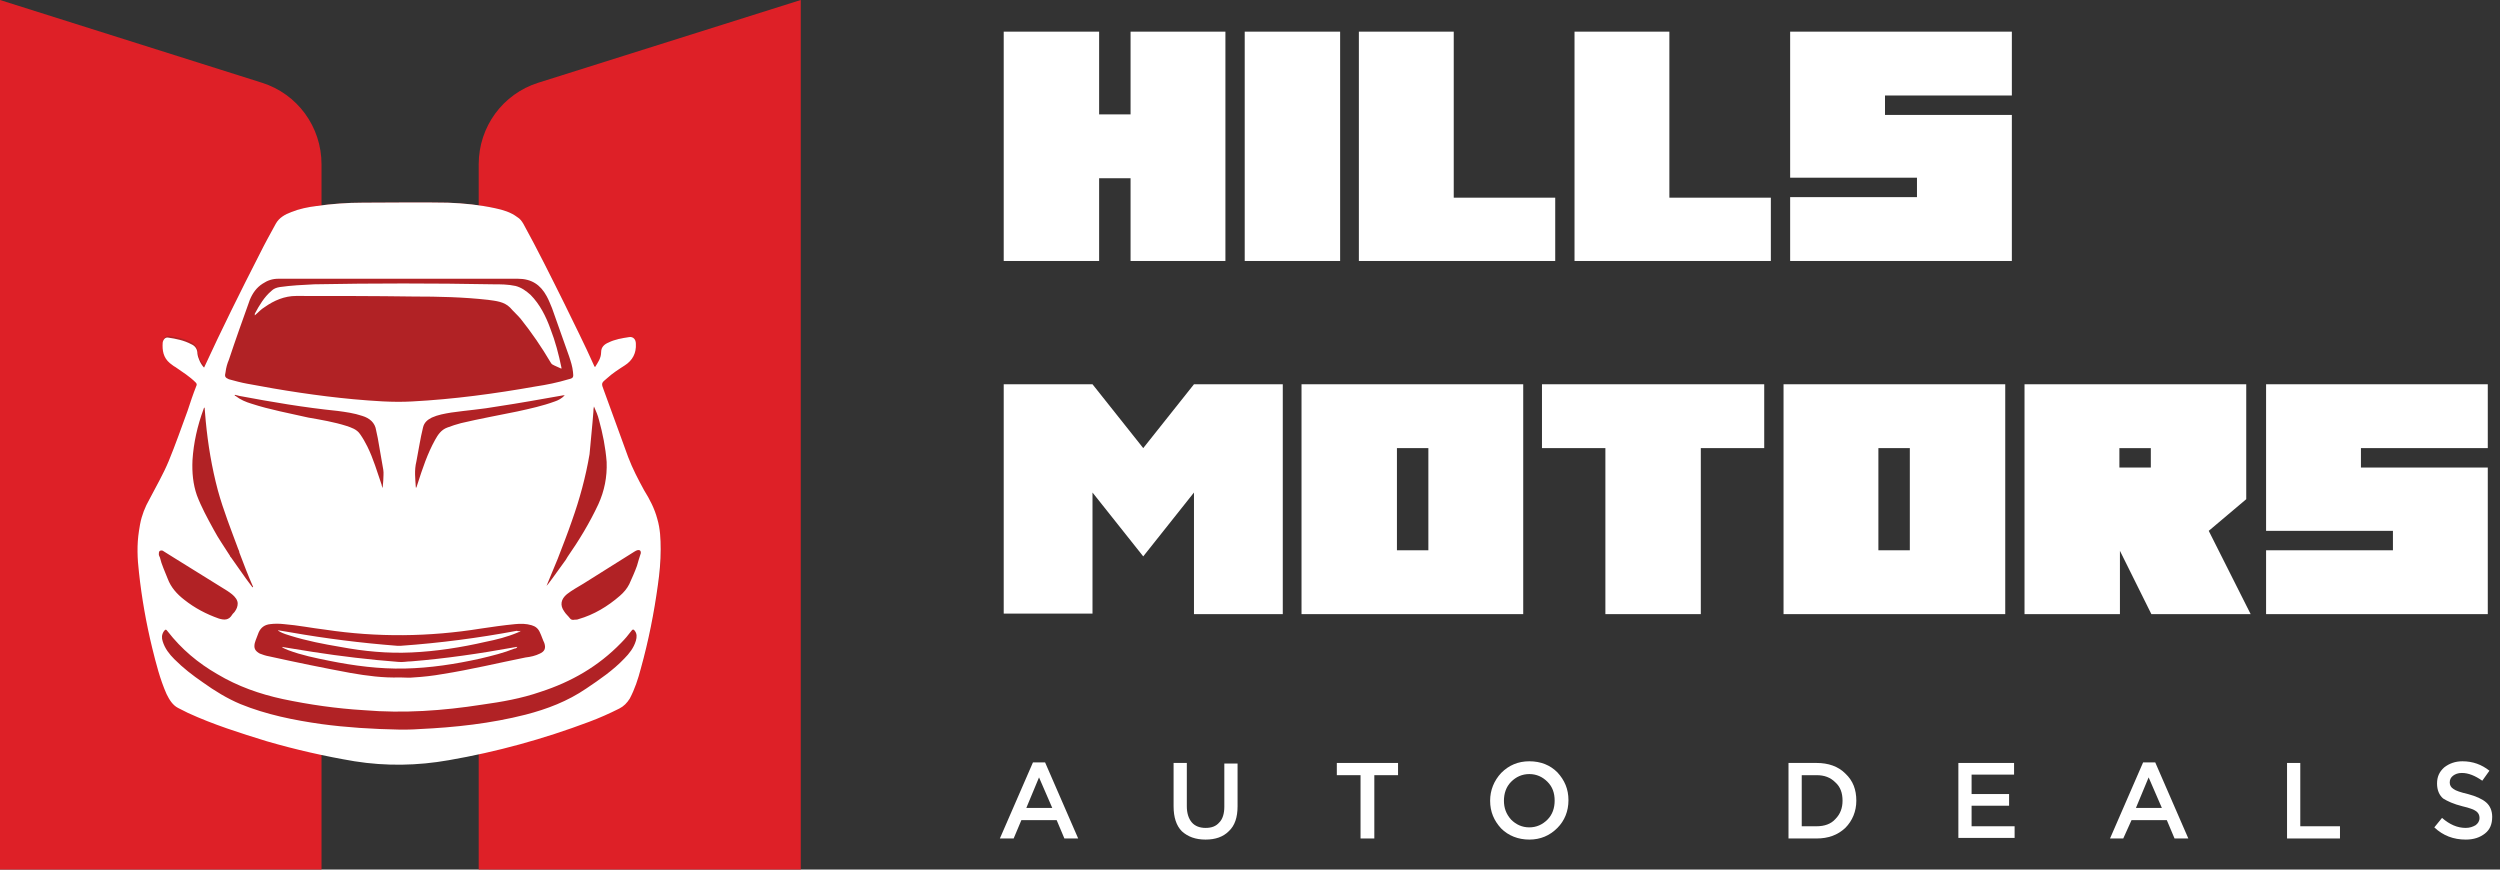 <?xml version="1.0" encoding="UTF-8"?> <svg xmlns="http://www.w3.org/2000/svg" width="115" height="40" viewBox="0 0 115 40" fill="none"><rect x="0" y="0" width="115" height="40" fill="#333333" stroke="none"/> <g clip-path="url(#clip0)"> <path d="M45.994 38.57L47.516 35.07H48.074L49.596 38.57H48.962L48.607 37.727H46.983L46.628 38.57H45.994ZM47.211 37.165H48.404L47.795 35.76L47.211 37.165Z" fill="white"></path> <path d="M55.456 38.621C55 38.621 54.645 38.493 54.365 38.238C54.112 37.982 53.985 37.599 53.985 37.088V35.096H54.594V37.088C54.594 37.395 54.67 37.65 54.822 37.829C54.974 38.008 55.203 38.084 55.456 38.084C55.735 38.084 55.938 38.008 56.09 37.829C56.243 37.676 56.319 37.42 56.319 37.114V35.121H56.928V37.088C56.928 37.599 56.801 37.982 56.522 38.238C56.268 38.493 55.913 38.621 55.456 38.621Z" fill="white"></path> <path d="M62.585 38.57V35.658H61.494V35.096H64.31V35.658H63.219V38.57H62.585Z" fill="white"></path> <path d="M71.641 38.084C71.286 38.442 70.855 38.621 70.348 38.621C69.84 38.621 69.384 38.442 69.054 38.11C68.724 37.752 68.546 37.344 68.546 36.833C68.546 36.347 68.724 35.913 69.054 35.556C69.409 35.198 69.84 35.019 70.348 35.019C70.88 35.019 71.312 35.198 71.641 35.53C71.971 35.888 72.149 36.296 72.149 36.807C72.149 37.318 71.971 37.752 71.641 38.084ZM69.51 37.701C69.739 37.931 70.018 38.059 70.348 38.059C70.677 38.059 70.956 37.931 71.185 37.701C71.413 37.471 71.514 37.165 71.514 36.833C71.514 36.475 71.413 36.194 71.185 35.964C70.956 35.734 70.677 35.607 70.348 35.607C70.018 35.607 69.739 35.734 69.51 35.964C69.282 36.194 69.181 36.501 69.181 36.833C69.181 37.165 69.282 37.446 69.51 37.701Z" fill="white"></path> <path d="M82.271 38.57V35.096H83.565C84.097 35.096 84.554 35.249 84.884 35.581C85.239 35.913 85.391 36.322 85.391 36.833C85.391 37.318 85.214 37.752 84.884 38.084C84.529 38.416 84.097 38.57 83.565 38.57H82.271ZM82.88 38.008H83.565C83.92 38.008 84.224 37.906 84.427 37.676C84.656 37.446 84.757 37.165 84.757 36.833C84.757 36.475 84.656 36.194 84.427 35.99C84.199 35.76 83.92 35.658 83.565 35.658H82.88V38.008Z" fill="white"></path> <path d="M90.085 38.57V35.096H92.647V35.632H90.693V36.526H92.418V37.063H90.693V38.008H92.672V38.544H90.085V38.57Z" fill="white"></path> <path d="M97.061 38.57L98.583 35.07H99.141L100.663 38.57H100.029L99.674 37.727H98.05L97.67 38.57H97.061ZM98.253 37.165H99.446L98.837 35.76L98.253 37.165Z" fill="white"></path> <path d="M105.204 38.57V35.096H105.813V38.008H107.639V38.57H105.204Z" fill="white"></path> <path d="M113.424 38.621C112.865 38.621 112.383 38.442 111.978 38.059L112.333 37.624C112.688 37.931 113.043 38.084 113.424 38.084C113.601 38.084 113.753 38.033 113.88 37.957C113.982 37.88 114.058 37.778 114.058 37.624C114.058 37.497 114.007 37.395 113.906 37.318C113.804 37.241 113.601 37.165 113.271 37.088C112.865 36.986 112.586 36.858 112.383 36.73C112.206 36.577 112.104 36.347 112.104 36.041C112.104 35.734 112.206 35.505 112.434 35.3C112.663 35.121 112.942 35.019 113.271 35.019C113.753 35.019 114.159 35.172 114.514 35.453L114.185 35.913C113.855 35.683 113.55 35.556 113.246 35.556C113.068 35.556 112.942 35.607 112.84 35.683C112.739 35.76 112.688 35.862 112.688 35.99C112.688 36.117 112.739 36.22 112.865 36.296C112.967 36.373 113.195 36.45 113.525 36.526C113.906 36.628 114.185 36.756 114.362 36.909C114.54 37.063 114.641 37.292 114.641 37.573C114.641 37.906 114.54 38.161 114.311 38.34C114.083 38.519 113.804 38.621 113.424 38.621Z" fill="white"></path> <path d="M14.79 40H0L0 0L12.05 3.806C13.674 4.317 14.79 5.824 14.79 7.561L14.79 40Z" fill="#DE2027"></path> <path d="M22.045 40H36.835L36.835 0L24.76 3.806C23.136 4.317 22.02 5.824 22.02 7.561L22.02 40H22.045Z" fill="#DE2027"></path> <path d="M30.417 25.211C30.417 25.747 30.367 26.309 30.291 26.846C30.113 28.148 29.859 29.425 29.504 30.702C29.377 31.162 29.225 31.648 28.997 32.082C28.895 32.286 28.718 32.439 28.515 32.541C28.058 32.797 27.601 32.976 27.119 33.154C25.039 33.946 22.883 34.534 20.676 34.917C19.23 35.172 17.784 35.172 16.338 34.943C14.968 34.738 13.623 34.406 12.304 34.023C11.061 33.665 9.843 33.257 8.676 32.72C8.524 32.644 8.372 32.567 8.22 32.49C7.941 32.363 7.788 32.107 7.687 31.852C7.383 31.188 7.205 30.473 7.027 29.732C6.748 28.582 6.545 27.433 6.418 26.258C6.342 25.619 6.317 24.981 6.418 24.342C6.444 24.24 6.444 24.138 6.469 24.036C6.545 23.627 6.723 23.244 6.901 22.886C7.205 22.299 7.535 21.737 7.788 21.124C8.093 20.358 8.372 19.591 8.651 18.825C8.778 18.442 8.93 18.059 9.057 17.676C9.082 17.599 9.082 17.573 9.031 17.522C8.752 17.241 8.423 17.012 8.093 16.807C8.017 16.756 7.941 16.679 7.839 16.628C7.535 16.398 7.459 16.066 7.509 15.683C7.509 15.556 7.636 15.453 7.763 15.453C8.144 15.505 8.499 15.581 8.829 15.76C9.006 15.862 9.082 16.015 9.108 16.194C9.108 16.398 9.26 16.679 9.412 16.833C10.224 15.07 11.086 13.333 11.974 11.596C12.177 11.188 12.431 10.728 12.685 10.294C12.837 10.013 13.116 9.86 13.395 9.757C13.775 9.604 14.156 9.553 14.562 9.476C15.272 9.374 15.982 9.323 16.693 9.323C17.987 9.323 19.306 9.298 20.6 9.323C21.335 9.349 22.046 9.425 22.781 9.579C23.137 9.655 23.492 9.757 23.796 9.987C23.923 10.064 23.999 10.192 24.075 10.294C24.735 11.494 25.369 12.72 25.952 13.946C26.409 14.891 26.891 15.836 27.322 16.807C27.348 16.833 27.348 16.858 27.373 16.884C27.525 16.679 27.652 16.45 27.652 16.194C27.652 15.964 27.804 15.862 27.982 15.76C28.286 15.607 28.616 15.556 28.946 15.505C29.123 15.479 29.225 15.607 29.25 15.811C29.276 16.245 29.098 16.552 28.743 16.807C28.464 16.986 28.185 17.19 27.931 17.395C27.652 17.625 27.652 17.625 27.779 17.957C28.16 18.978 28.515 20 28.895 21.022C29.098 21.558 29.352 22.069 29.631 22.554C29.859 22.988 30.113 23.423 30.24 23.883C30.341 24.317 30.392 24.776 30.417 25.211Z" fill="#B12225"></path> <path d="M25.521 25.747C25.546 25.747 25.572 25.747 25.597 25.747C25.572 25.773 25.546 25.747 25.521 25.747Z" fill="white"></path> <path d="M30.24 23.883C30.113 23.397 29.884 22.963 29.631 22.554C29.352 22.043 29.098 21.558 28.895 21.022C28.515 20 28.16 18.978 27.779 17.957C27.652 17.625 27.652 17.625 27.931 17.395C28.185 17.165 28.464 16.986 28.743 16.807C29.098 16.577 29.276 16.245 29.25 15.811C29.25 15.607 29.123 15.479 28.946 15.505C28.616 15.556 28.286 15.607 27.982 15.76C27.804 15.836 27.652 15.964 27.652 16.194C27.652 16.475 27.5 16.679 27.373 16.884C27.348 16.858 27.322 16.833 27.322 16.807C26.891 15.836 26.409 14.891 25.952 13.946C25.343 12.72 24.735 11.494 24.075 10.294C23.999 10.166 23.923 10.064 23.796 9.987C23.492 9.757 23.137 9.655 22.781 9.579C22.071 9.425 21.335 9.349 20.6 9.323C19.306 9.298 17.987 9.323 16.693 9.323C15.982 9.323 15.272 9.374 14.562 9.476C14.156 9.527 13.775 9.604 13.395 9.757C13.116 9.86 12.837 10.013 12.684 10.294C12.431 10.754 12.177 11.213 11.949 11.673C11.061 13.41 10.198 15.147 9.387 16.909C9.234 16.756 9.108 16.475 9.082 16.271C9.082 16.066 8.981 15.913 8.803 15.836C8.473 15.658 8.093 15.581 7.738 15.53C7.611 15.505 7.509 15.607 7.484 15.76C7.459 16.117 7.509 16.45 7.814 16.705C7.89 16.756 7.966 16.833 8.067 16.884C8.397 17.114 8.727 17.318 9.006 17.599C9.057 17.65 9.057 17.701 9.031 17.752C8.879 18.135 8.752 18.518 8.626 18.902C8.346 19.668 8.067 20.46 7.763 21.201C7.509 21.814 7.18 22.375 6.875 22.963C6.672 23.321 6.52 23.704 6.444 24.112C6.418 24.215 6.418 24.317 6.393 24.419C6.292 25.058 6.317 25.696 6.393 26.335C6.52 27.51 6.723 28.659 7.002 29.808C7.18 30.524 7.357 31.239 7.662 31.928C7.788 32.184 7.941 32.439 8.194 32.567C8.346 32.644 8.499 32.72 8.651 32.797C9.818 33.333 11.036 33.717 12.279 34.1C13.598 34.483 14.942 34.789 16.312 35.019C17.758 35.249 19.204 35.224 20.65 34.968C22.857 34.585 24.988 33.998 27.094 33.206C27.576 33.027 28.033 32.822 28.489 32.593C28.692 32.49 28.844 32.337 28.971 32.133C29.2 31.699 29.352 31.239 29.479 30.753C29.834 29.476 30.087 28.199 30.265 26.897C30.341 26.36 30.392 25.824 30.392 25.262C30.392 24.776 30.366 24.317 30.24 23.883ZM27.297 18.927C27.297 18.851 27.297 18.799 27.322 18.697C27.424 18.927 27.5 19.106 27.551 19.31C27.728 19.949 27.855 20.587 27.906 21.252C27.931 21.941 27.804 22.58 27.525 23.193C27.119 24.061 26.637 24.853 26.105 25.619C26.079 25.671 26.054 25.696 26.029 25.747C25.826 26.028 25.623 26.309 25.42 26.59C25.318 26.718 25.242 26.846 25.141 26.948C25.318 26.539 25.47 26.13 25.648 25.722C25.623 25.722 25.597 25.722 25.572 25.722C25.597 25.722 25.623 25.722 25.648 25.722C25.876 25.134 26.105 24.547 26.308 23.959C26.663 22.963 26.942 21.941 27.119 20.894C27.17 20.281 27.246 19.617 27.297 18.927ZM11.72 29.579C11.771 29.4 11.847 29.247 11.898 29.093C12 28.863 12.177 28.736 12.431 28.71C12.634 28.685 12.837 28.685 13.065 28.71C13.699 28.761 14.334 28.889 14.968 28.965C17.352 29.323 19.737 29.298 22.122 28.914C22.629 28.838 23.162 28.761 23.695 28.71C23.948 28.685 24.202 28.685 24.456 28.761C24.633 28.812 24.76 28.914 24.836 29.093C24.912 29.247 24.963 29.425 25.039 29.579C25.115 29.808 25.064 29.962 24.836 30.064C24.633 30.166 24.405 30.217 24.177 30.243C22.908 30.498 21.64 30.805 20.346 31.009C19.915 31.086 19.458 31.137 19.027 31.162C18.824 31.188 18.621 31.162 18.392 31.162C17.631 31.188 16.87 31.086 16.135 30.958C14.892 30.728 13.649 30.473 12.38 30.192C12.228 30.166 12.076 30.115 11.949 30.064C11.72 29.936 11.67 29.808 11.72 29.579ZM11.568 18.57C11.315 18.493 11.061 18.391 10.833 18.212C10.807 18.212 10.782 18.186 10.807 18.161C10.883 18.186 10.934 18.186 11.01 18.212C12.507 18.493 14.004 18.748 15.526 18.902C15.906 18.953 16.287 19.004 16.667 19.132C16.997 19.234 17.251 19.438 17.302 19.796C17.327 19.923 17.352 20.026 17.378 20.153C17.454 20.639 17.555 21.124 17.631 21.609C17.657 21.762 17.631 21.941 17.631 22.095C17.631 22.197 17.606 22.299 17.606 22.452C17.581 22.375 17.555 22.35 17.555 22.299C17.352 21.711 17.175 21.098 16.896 20.536C16.794 20.332 16.693 20.153 16.566 19.974C16.414 19.745 16.16 19.668 15.932 19.591C15.374 19.413 14.765 19.31 14.181 19.208C13.293 19.004 12.431 18.851 11.568 18.57ZM23.796 18.927C22.933 19.106 22.071 19.259 21.208 19.464C21.006 19.515 20.777 19.591 20.574 19.668C20.295 19.77 20.143 20 20.016 20.23C19.661 20.869 19.433 21.558 19.204 22.273C19.179 22.324 19.179 22.375 19.154 22.427C19.154 22.427 19.154 22.427 19.128 22.427C19.103 22.018 19.052 21.635 19.154 21.226C19.255 20.715 19.331 20.179 19.458 19.668C19.509 19.438 19.661 19.31 19.864 19.208C20.143 19.081 20.447 19.029 20.752 18.978C21.462 18.876 22.172 18.825 22.883 18.697C23.898 18.544 24.887 18.365 25.902 18.186C25.927 18.186 25.927 18.186 25.978 18.186C25.826 18.34 25.673 18.416 25.521 18.467C24.963 18.672 24.38 18.799 23.796 18.927ZM10.376 17.114C10.401 16.909 10.452 16.73 10.528 16.552C10.833 15.632 11.162 14.713 11.492 13.793C11.619 13.487 11.797 13.231 12.076 13.052C12.304 12.899 12.532 12.822 12.811 12.822C14.663 12.822 16.541 12.822 18.392 12.822C20.194 12.822 22.02 12.822 23.821 12.822C24.456 12.822 24.861 13.104 25.141 13.614C25.242 13.793 25.318 13.997 25.394 14.176C25.648 14.917 25.927 15.658 26.181 16.398C26.257 16.628 26.333 16.858 26.358 17.114C26.384 17.344 26.384 17.395 26.155 17.446C25.648 17.599 25.141 17.701 24.633 17.778C22.756 18.11 20.879 18.365 18.951 18.467C18.063 18.518 17.149 18.442 16.262 18.365C14.613 18.212 12.989 17.957 11.365 17.65C11.086 17.599 10.807 17.522 10.528 17.446C10.351 17.369 10.325 17.318 10.376 17.114ZM8.854 21.175C8.905 20.358 9.082 19.591 9.361 18.825C9.361 18.799 9.387 18.748 9.412 18.748C9.437 18.953 9.437 19.157 9.463 19.361C9.564 20.434 9.742 21.507 10.021 22.554C10.274 23.474 10.63 24.368 10.96 25.262C10.985 25.313 11.01 25.364 11.01 25.415C11.213 25.951 11.416 26.488 11.644 26.999C11.644 26.999 11.619 26.999 11.619 27.024C11.518 26.897 11.416 26.743 11.315 26.616C11.086 26.284 10.858 25.977 10.63 25.645C10.604 25.619 10.579 25.594 10.579 25.568C10.325 25.16 10.046 24.776 9.818 24.342C9.539 23.831 9.26 23.321 9.057 22.784C8.879 22.273 8.829 21.737 8.854 21.175ZM7.306 25.492C7.306 25.441 7.306 25.364 7.357 25.338C7.408 25.313 7.484 25.313 7.535 25.364C7.712 25.466 7.89 25.594 8.067 25.696C8.854 26.181 9.666 26.692 10.452 27.177C10.604 27.28 10.757 27.382 10.858 27.535C10.909 27.612 10.934 27.688 10.934 27.765C10.934 27.893 10.883 28.02 10.807 28.123C10.782 28.174 10.706 28.225 10.68 28.276C10.528 28.531 10.325 28.531 10.072 28.455C9.488 28.25 8.955 27.969 8.473 27.586C8.144 27.331 7.864 27.024 7.712 26.616C7.585 26.284 7.433 25.977 7.357 25.645C7.332 25.594 7.306 25.543 7.306 25.492ZM29.25 29.476C29.149 29.808 28.946 30.064 28.718 30.294C28.21 30.83 27.576 31.264 26.967 31.673C26.105 32.261 25.166 32.618 24.177 32.874C22.578 33.282 20.929 33.461 19.28 33.538C18.951 33.563 18.621 33.563 18.418 33.563C17.099 33.538 15.932 33.461 14.79 33.308C13.522 33.129 12.253 32.874 11.061 32.388C10.452 32.133 9.869 31.775 9.336 31.392C8.854 31.06 8.423 30.728 8.017 30.319C7.788 30.089 7.585 29.834 7.484 29.502C7.433 29.349 7.433 29.195 7.535 29.042C7.611 28.94 7.636 28.94 7.712 29.042C8.346 29.86 9.108 30.498 9.995 31.009C10.934 31.571 11.949 31.928 13.014 32.158C14.232 32.414 15.475 32.593 16.744 32.669C18.57 32.822 20.371 32.695 22.172 32.414C23.086 32.286 23.974 32.133 24.861 31.826C26.282 31.366 27.525 30.651 28.565 29.579C28.743 29.4 28.895 29.221 29.047 29.017C29.098 28.94 29.149 28.94 29.2 29.017C29.301 29.144 29.301 29.298 29.25 29.476ZM29.301 26.028C29.2 26.309 29.073 26.59 28.946 26.871C28.844 27.075 28.692 27.254 28.515 27.407C27.956 27.893 27.322 28.276 26.612 28.48C26.561 28.506 26.485 28.506 26.434 28.506C26.333 28.531 26.257 28.506 26.206 28.429C26.13 28.327 26.029 28.25 25.952 28.123C25.749 27.842 25.8 27.561 26.079 27.331C26.308 27.152 26.587 26.999 26.84 26.846C27.627 26.36 28.413 25.849 29.2 25.364C29.225 25.364 29.225 25.338 29.25 25.338C29.301 25.313 29.352 25.287 29.428 25.313C29.479 25.338 29.479 25.415 29.479 25.441C29.402 25.671 29.352 25.849 29.301 26.028Z" fill="white"></path> <path d="M25.521 25.747C25.546 25.747 25.572 25.747 25.597 25.747C25.572 25.773 25.546 25.747 25.521 25.747Z" fill="#9CDBEF"></path> <path d="M25.826 16.96C25.674 16.884 25.521 16.833 25.394 16.756C25.369 16.73 25.344 16.705 25.318 16.654C24.912 15.964 24.456 15.3 23.948 14.662C23.796 14.483 23.619 14.329 23.466 14.151C23.187 13.87 22.807 13.844 22.452 13.793C21.31 13.665 20.169 13.64 19.027 13.64C17.226 13.614 15.425 13.614 13.623 13.614C13.091 13.614 12.609 13.819 12.177 14.125C12 14.227 11.873 14.381 11.721 14.508C11.721 14.483 11.721 14.483 11.721 14.483V14.457C11.721 14.457 11.721 14.457 11.721 14.432C11.924 14.049 12.152 13.665 12.482 13.384C12.583 13.282 12.71 13.231 12.862 13.206C13.395 13.129 13.928 13.104 14.46 13.078C17.175 13.027 19.915 13.027 22.68 13.078C23.035 13.078 23.365 13.078 23.72 13.155C23.999 13.231 24.202 13.384 24.405 13.563C24.836 13.998 25.115 14.559 25.318 15.121C25.547 15.709 25.699 16.296 25.826 16.909C25.826 16.935 25.826 16.935 25.826 16.96Z" fill="white"></path> <path d="M23.948 29.017C23.923 29.068 23.872 29.068 23.822 29.093C23.34 29.298 22.832 29.425 22.325 29.527C21.209 29.783 20.067 29.962 18.925 30.013C17.834 30.064 16.744 29.962 15.653 29.757C14.892 29.63 14.105 29.476 13.37 29.247C13.192 29.195 13.04 29.144 12.888 29.068C12.862 29.042 12.812 29.042 12.786 28.991C12.989 29.017 13.192 29.068 13.395 29.093C14.993 29.374 16.617 29.578 18.266 29.706C18.317 29.706 18.393 29.706 18.443 29.706C20.244 29.578 21.995 29.349 23.771 29.017C23.847 29.042 23.898 29.042 23.948 29.017Z" fill="white"></path> <path d="M23.796 29.757C23.77 29.808 23.72 29.834 23.669 29.834C23.162 30.038 22.629 30.166 22.096 30.294C20.954 30.549 19.788 30.728 18.621 30.753C17.454 30.779 16.287 30.626 15.145 30.396C14.511 30.268 13.877 30.14 13.268 29.911C13.166 29.86 13.04 29.834 12.963 29.757C13.445 29.834 13.902 29.911 14.384 29.987C15.703 30.192 16.997 30.345 18.316 30.447C18.519 30.473 18.722 30.422 18.925 30.422C20.498 30.294 22.071 30.064 23.618 29.783C23.669 29.783 23.72 29.757 23.796 29.757Z" fill="white"></path> <path d="M56.369 1.456V12.005H52.006V8.199H50.56V12.005H46.171V1.456L50.56 1.456V5.262H52.006V1.456L56.369 1.456Z" fill="white"></path> <path d="M57.257 1.456L61.646 1.456V12.005H57.257V1.456Z" fill="white"></path> <path d="M66.872 1.456V9.093L71.54 9.093V12.005L62.508 12.005V1.456L66.872 1.456Z" fill="white"></path> <path d="M76.791 1.456V9.093L81.459 9.093V12.005L72.428 12.005V1.456L76.791 1.456Z" fill="white"></path> <path d="M92.545 1.456V4.393L86.71 4.393V5.287L92.545 5.287V12.005L82.347 12.005V9.068H88.181V8.174H82.347V1.456L92.545 1.456Z" fill="white"></path> <path d="M59.008 17.676V28.25H54.923V22.656L52.589 25.594L50.255 22.656V28.225H46.171V17.676H50.255L52.589 20.613L54.923 17.676L59.008 17.676Z" fill="white"></path> <path d="M59.87 17.676H70.068V28.25H59.87V17.676ZM64.259 25.313H65.705V20.613H64.259V25.313Z" fill="white"></path> <path d="M81.154 17.676V20.613H78.237V28.25H73.848V20.613H70.931V17.676H81.154Z" fill="white"></path> <path d="M82.043 17.676H92.241V28.25H82.043V17.676ZM86.406 25.313H87.852V20.613H86.406V25.313Z" fill="white"></path> <path d="M103.327 17.676V22.963L101.602 24.419L103.53 28.25H98.963L97.517 25.338V28.25H93.128V17.676H103.327ZM97.492 21.507H98.938V20.613H97.492V21.507Z" fill="white"></path> <path d="M114.438 17.676V20.613H108.603V21.507H114.438V28.25H104.24V25.313H110.075V24.419H104.24V17.676H114.438Z" fill="white"></path> </g> <defs> <clipPath id="clip0"> <rect width="114.667" height="40" fill="white"></rect> </clipPath> </defs> </svg> 